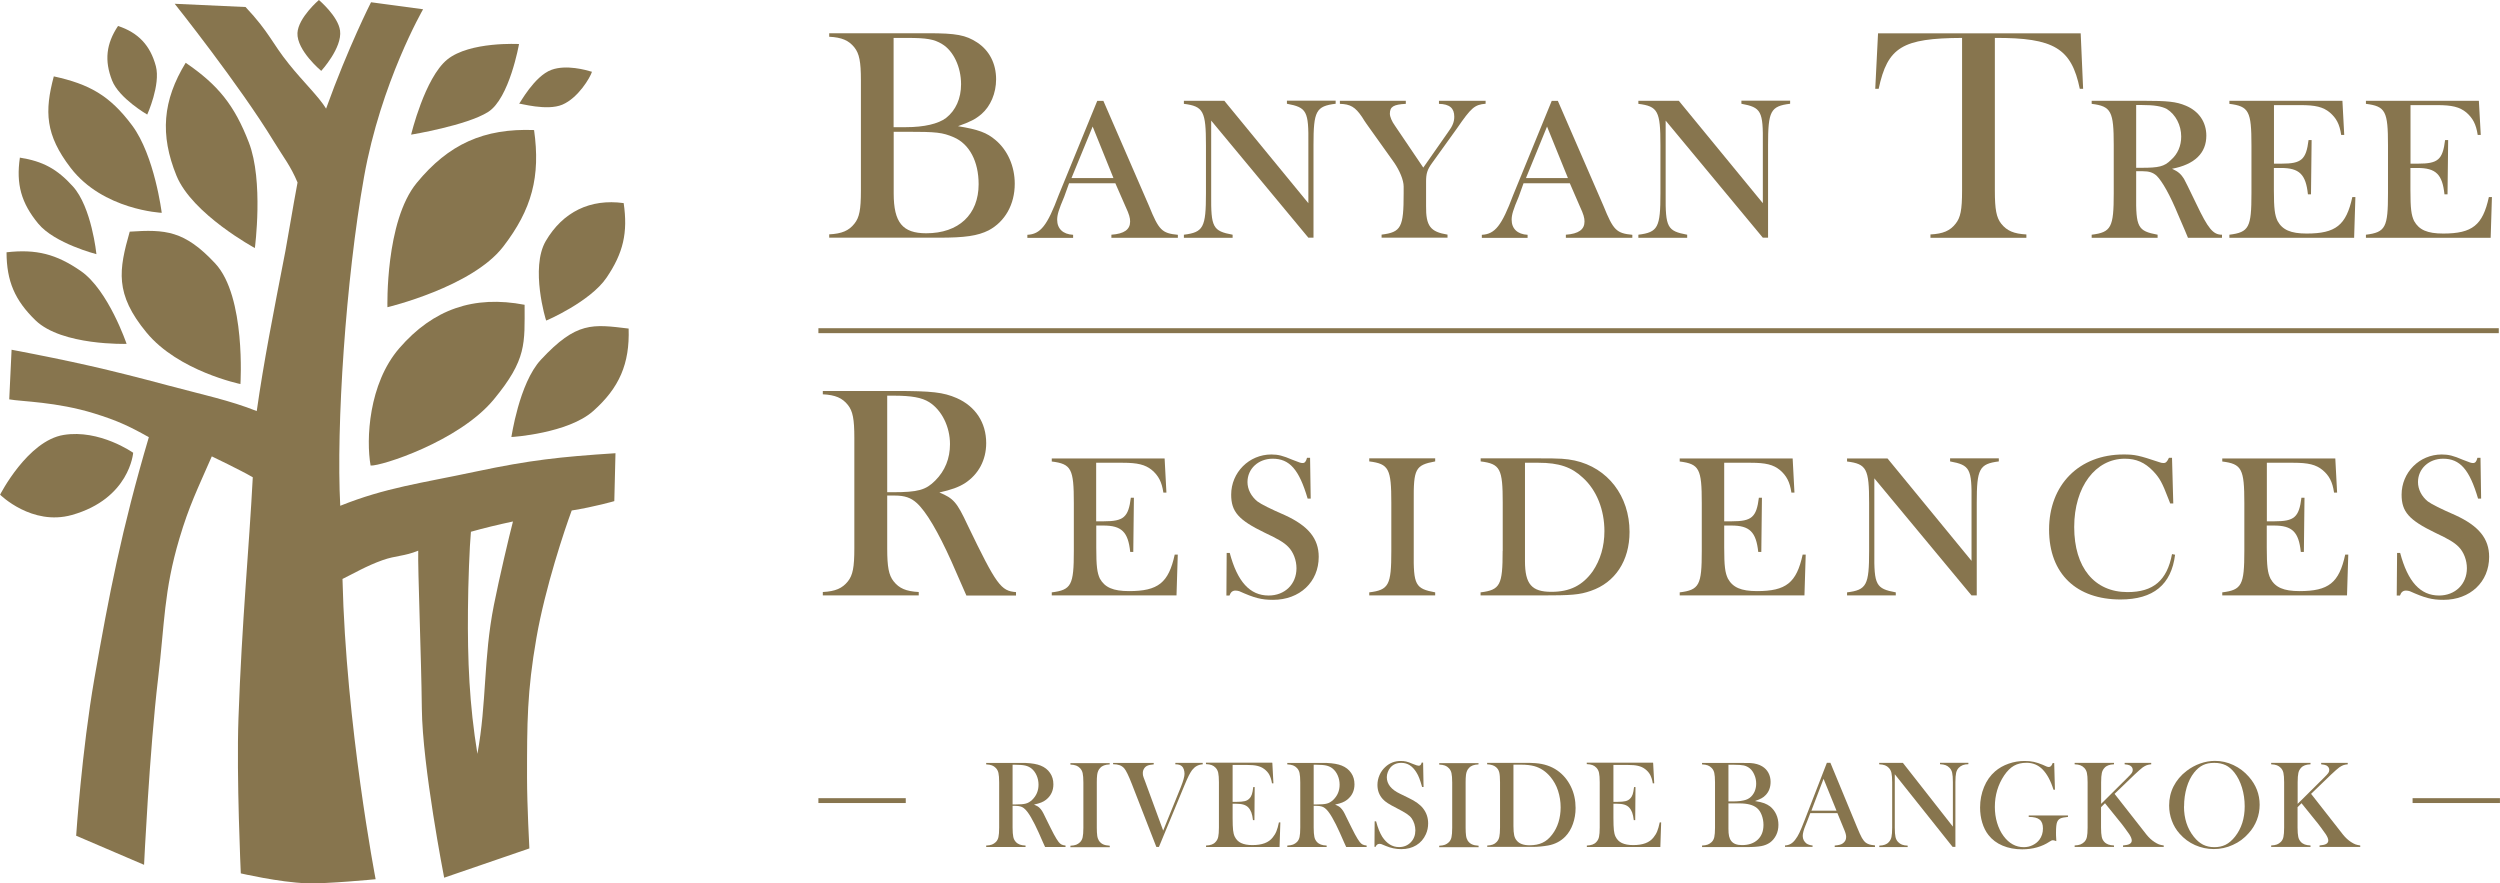 <?xml version="1.0" encoding="UTF-8"?>
<svg id="a" data-name="Layer 1" xmlns="http://www.w3.org/2000/svg" width="200" height="70.67" viewBox="0 0 277.56 98.08">
  <g>
    <path d="m37.76,56.16c5.07-2.03,8.95-2.5,15.1-3.81,5.95-1.26,9.29-1.63,15.47-2.03l-.13,5.32s-2.12.62-4.73,1.04c-.75,2.02-2.94,8.52-3.92,14.16-1.04,5.97-1.04,9.44-1.04,15.5,0,3.07.26,7.86.26,7.86l-9.46,3.25s-2.42-12.37-2.48-18.8c-.06-5.76-.46-15.49-.4-17.51-1.57.64-2.44.52-3.95,1.05-1.81.64-3.34,1.55-4.46,2.09.38,16.21,3.68,33.34,3.68,33.34,0,0-5.47.53-7.65.45-3.06-.11-7.32-1.1-7.32-1.1,0,0-.49-10.66-.26-17.2.38-10.84,1.18-18.87,1.59-26.78-1.33-.78-4.55-2.32-4.55-2.32-1.61,3.69-2.51,5.46-3.6,9.13-1.74,5.86-1.63,9.43-2.36,15.5-.96,8.05-1.56,20.72-1.56,20.72l-7.54-3.23s.62-9.4,2.03-17.49c1.61-9.21,3.01-16.5,6.04-26.76-2.24-1.26-3.59-1.87-6.04-2.63-4.21-1.31-8.13-1.32-9.46-1.57l.26-5.51c6.81,1.3,10.63,2.16,17.32,3.95,3.89,1.04,6.91,1.67,9.9,2.86.78-5.48,1.8-10.64,3.18-17.76.34-1.81.79-4.65,1.35-7.62-.78-1.86-1.56-2.79-2.62-4.53C26.59,9.45,19.39.42,19.39.42l7.87.36c2.68,2.86,2.88,3.93,4.83,6.35,1.56,1.95,3.29,3.59,4.11,4.93,2.45-6.81,4.99-11.81,4.99-11.81l5.78.78s-4.69,8.12-6.56,18.63c-2.03,11.41-3.1,27.69-2.64,36.48Zm19.18,1.74c-1.63.35-3.22.73-4.66,1.14-.15,1.57-.31,5.72-.33,8.67-.05,5.57.15,10.5,1.05,15.99,1.05-5.77.65-10.56,1.83-16.52.58-2.93,1.7-7.69,2.12-9.29Z" fill="#87754e" stroke-width="0"/>
    <path d="m0,54.93s3.05-5.99,7.06-6.64c4-.65,7.72,1.98,7.72,1.98,0,0-.38,5.1-6.81,6.91-4.44,1.24-7.96-2.25-7.96-2.25Z" fill="#87754e" stroke-width="0"/>
    <path d="m20.61,6.97c3.63,2.48,5.42,4.73,7.01,8.84,1.66,4.27.67,11.73.67,11.73,0,0-6.95-3.76-8.7-8.03-1.85-4.54-1.54-8.35,1.02-12.54Z" fill="#87754e" stroke-width="0"/>
    <path d="m14.4,25.72c3.94-.26,6.07-.14,9.49,3.53,3.42,3.67,2.8,13.39,2.8,13.39,0,0-6.89-1.42-10.43-5.72-3.55-4.3-3.07-6.95-1.86-11.21Z" fill="#87754e" stroke-width="0"/>
    <path d="m2.2,17.5c2.57.41,4.13,1.26,5.88,3.19,2.09,2.3,2.62,7.53,2.62,7.53,0,0-4.65-1.19-6.46-3.39-1.89-2.29-2.47-4.39-2.04-7.32Z" fill="#87754e" stroke-width="0"/>
    <path d="m5.97,8.47c-1.04,3.9-.95,6.5,1.87,10.17,3.6,4.69,10.11,4.99,10.11,4.99,0,0-.79-6.36-3.29-9.71-2.5-3.35-4.78-4.58-8.69-5.44Z" fill="#87754e" stroke-width="0"/>
    <path d="m.73,28.01c3.3-.37,5.52.2,8.25,2.09,3.05,2.12,5.07,8.08,5.07,8.08,0,0-7.18.22-10.11-2.61-2.3-2.23-3.21-4.35-3.22-7.55Z" fill="#87754e" stroke-width="0"/>
    <path d="m13.09,2.88c2.27.75,3.59,2.16,4.21,4.47.54,2.06-.96,5.37-.96,5.37,0,0-3.13-1.81-3.9-3.78-.87-2.21-.66-4.08.66-6.06Z" fill="#87754e" stroke-width="0"/>
    <path d="m35.4,0s2.14,1.8,2.35,3.4c.26,1.91-2.09,4.47-2.09,4.47,0,0-2.73-2.27-2.64-4.21.09-1.7,2.38-3.66,2.38-3.66Z" fill="#87754e" stroke-width="0"/>
    <path d="m45.64,14.95s6.19-1.02,8.55-2.52c2.37-1.5,3.43-7.54,3.43-7.54,0,0-5.46-.31-7.97,1.72-2.5,2.04-4.01,8.34-4.01,8.34Z" fill="#87754e" stroke-width="0"/>
    <path d="m59.29,14.43c.73,5.18-.24,8.82-3.43,12.96-3.45,4.48-12.85,6.72-12.85,6.72,0,0-.26-9.53,3.25-13.8,3.54-4.31,7.46-6.08,13.04-5.87Z" fill="#87754e" stroke-width="0"/>
    <path d="m57.63,11.51c.06-.06,3.08.84,4.8.11,1.76-.75,3.08-2.99,3.29-3.65-.66-.2-2.84-.82-4.49-.22-1.91.69-3.54,3.77-3.6,3.77Z" fill="#87754e" stroke-width="0"/>
    <path d="m41.14,51.69c1.09.1,9.82-2.67,13.68-7.34,3.68-4.46,3.42-6.19,3.42-10.51-5.63-1.08-10.15.48-13.91,4.82-3.42,3.95-3.7,10.15-3.19,13.03Z" fill="#87754e" stroke-width="0"/>
    <path d="m56.77,48.52c0,.12.84-5.96,3.28-8.58,3.97-4.27,5.74-3.94,9.74-3.46.13,3.89-1.03,6.59-3.95,9.17-2.78,2.46-8.96,2.88-9.08,2.87Z" fill="#87754e" stroke-width="0"/>
    <path d="m60.64,35.6c-.05-.05-1.79-5.86-.05-8.84,1.9-3.24,4.94-4.72,8.65-4.21.48,3.28-.04,5.54-1.91,8.29-1.8,2.65-6.68,4.77-6.69,4.75Z" fill="#87754e" stroke-width="0"/>
  </g>
  <path d="m98.5,54.65v-10.72h.68c2.04,0,3.16.21,3.98.72,1.39.88,2.31,2.72,2.31,4.66,0,1.6-.55,2.96-1.64,4.05-1.05,1.05-1.91,1.29-4.7,1.29h-.65Zm0,.37h.82c1.12,0,1.81.24,2.45.82,1.06.95,2.39,3.23,3.85,6.47,1.19,2.72,1.26,2.89,1.67,3.81h5.51v-.38c-1.67-.13-2.15-.75-5.38-7.45-1.19-2.55-1.56-2.96-3.13-3.61,1.36-.31,2.11-.58,2.82-1.02,1.53-.99,2.38-2.59,2.38-4.46,0-2.28-1.19-4.08-3.27-5-1.5-.65-2.76-.79-6.84-.79h-8.03v.37c1.4.07,2.17.41,2.79,1.19.54.68.71,1.57.71,3.64v12.29c0,2.07-.17,2.96-.71,3.64-.62.78-1.39,1.12-2.79,1.19v.38h10.65v-.38c-1.4-.07-2.18-.41-2.79-1.19-.54-.68-.71-1.6-.71-3.64v-5.89Z" fill="#87754e" stroke-width="0"/>
  <path d="m129.29,50.9h-12.52v.34c2.18.27,2.45.82,2.45,4.6v5.34c0,3.78-.27,4.32-2.45,4.59v.34h13.85l.14-4.53h-.34c-.68,3.13-1.84,4.05-5.07,4.05-1.77,0-2.69-.41-3.24-1.39-.3-.65-.4-1.36-.4-3.44v-2.45h.78c2.04,0,2.76.71,2.99,2.93h.34l.07-6.02h-.34c-.27,2.17-.79,2.62-3,2.62h-.85v-6.5h2.93c1.66,0,2.52.2,3.27.82.71.61,1.09,1.3,1.26,2.49h.34l-.2-3.78Z" fill="#87754e" stroke-width="0"/>
  <path d="m136.16,66.12h.34c.14-.38.34-.55.68-.55.14,0,.31.04.41.07,1.67.75,2.45.96,3.75.96,2.96,0,5.07-1.98,5.07-4.77,0-2.04-1.16-3.44-3.75-4.63q-2.42-1.05-3.06-1.53c-.68-.55-1.1-1.33-1.1-2.15,0-1.46,1.19-2.59,2.8-2.59,1.87,0,2.93,1.19,3.88,4.43h.34l-.07-4.53h-.34c-.11.41-.24.58-.48.58-.2,0-.31-.03-1.16-.37-1.03-.44-1.57-.58-2.32-.58-2.48,0-4.46,2-4.46,4.46,0,1.9.82,2.82,3.71,4.22,1.53.72,2.15,1.09,2.62,1.57.58.58.92,1.5.92,2.38,0,1.77-1.29,3.03-3.09,3.03-2.08,0-3.47-1.53-4.32-4.73h-.34l-.03,4.73Z" fill="#87754e" stroke-width="0"/>
  <path d="m154.47,61.18c0,3.78-.27,4.32-2.45,4.59v.34h7.32v-.34c-2.21-.41-2.42-.82-2.38-4.46v-5.62c-.03-3.64.17-4.05,2.38-4.46v-.34h-7.32v.34c2.18.27,2.45.82,2.45,4.6v5.34Z" fill="#87754e" stroke-width="0"/>
  <path d="m169.31,51.38h1.5c2.28,0,3.68.48,4.94,1.67,1.53,1.39,2.38,3.57,2.38,5.92,0,1.7-.45,3.2-1.3,4.46-1.12,1.56-2.52,2.28-4.59,2.28-2.18,0-2.93-.85-2.93-3.4v-10.93Zm-2.48,9.8c0,3.78-.27,4.32-2.45,4.59v.34h6.7c3.41,0,4.29-.07,5.55-.51,2.69-.92,4.29-3.34,4.29-6.54,0-3.98-2.41-7.12-6.09-7.93-1.02-.2-1.46-.24-4.01-.24h-6.43v.34c2.18.27,2.45.82,2.45,4.6v5.34Z" fill="#87754e" stroke-width="0"/>
  <path d="m199.02,50.9h-12.53v.34c2.18.27,2.45.82,2.45,4.6v5.34c0,3.78-.27,4.32-2.45,4.59v.34h13.85l.14-4.53h-.34c-.68,3.13-1.84,4.05-5.07,4.05-1.77,0-2.69-.41-3.23-1.39-.31-.65-.41-1.36-.41-3.44v-2.45h.79c2.04,0,2.75.71,2.99,2.93h.34l.07-6.02h-.34c-.27,2.17-.79,2.62-3,2.62h-.85v-6.5h2.93c1.67,0,2.52.2,3.27.82.71.61,1.09,1.3,1.26,2.49h.34l-.2-3.78Z" fill="#87754e" stroke-width="0"/>
  <path d="m218.89,62.27l-9.33-11.37h-4.49v.34c2.18.27,2.45.82,2.45,4.6v5.34c0,3.78-.27,4.32-2.45,4.59v.34h5.41v-.34c-2.21-.41-2.42-.82-2.38-4.46v-8.2l10.79,13h.58v-10.28c0-3.78.28-4.32,2.45-4.6v-.34h-5.41v.34c2.22.41,2.42.82,2.38,4.46v6.57Z" fill="#87754e" stroke-width="0"/>
  <path d="m241.15,50.83h-.34c-.21.44-.34.58-.61.58-.14,0-.31-.03-.48-.1-2.24-.75-2.69-.85-3.95-.85-4.94,0-8.27,3.37-8.27,8.34s3.1,7.76,7.93,7.76c3.64,0,5.65-1.64,6.06-4.97l-.34-.07c-.55,2.93-2.08,4.22-4.94,4.22-3.67,0-5.92-2.72-5.92-7.22s2.38-7.59,5.62-7.59c1.26,0,2.21.41,3.13,1.36.75.79,1.02,1.3,1.7,3.07l.21.54h.34l-.14-5.07Z" fill="#87754e" stroke-width="0"/>
  <path d="m259.26,50.9h-12.53v.34c2.17.27,2.45.82,2.45,4.6v5.34c0,3.78-.28,4.32-2.45,4.59v.34h13.85l.14-4.53h-.34c-.68,3.13-1.84,4.05-5.07,4.05-1.77,0-2.69-.41-3.23-1.39-.31-.65-.41-1.36-.41-3.44v-2.45h.79c2.04,0,2.76.71,2.99,2.93h.34l.07-6.02h-.34c-.27,2.17-.78,2.62-2.99,2.62h-.85v-6.5h2.93c1.67,0,2.52.2,3.27.82.72.61,1.09,1.3,1.26,2.49h.34l-.2-3.78Z" fill="#87754e" stroke-width="0"/>
  <path d="m266.12,66.12h.34c.13-.38.34-.55.68-.55.14,0,.31.04.41.07,1.67.75,2.45.96,3.74.96,2.96,0,5.07-1.98,5.07-4.77,0-2.04-1.16-3.44-3.75-4.63q-2.41-1.05-3.06-1.53c-.68-.55-1.09-1.33-1.09-2.15,0-1.46,1.19-2.59,2.79-2.59,1.87,0,2.93,1.19,3.88,4.43h.34l-.07-4.53h-.34c-.1.41-.24.58-.48.58-.2,0-.31-.03-1.16-.37-1.02-.44-1.57-.58-2.32-.58-2.49,0-4.46,2-4.46,4.46,0,1.9.82,2.82,3.71,4.22,1.53.72,2.14,1.09,2.62,1.57.58.58.92,1.5.92,2.38,0,1.77-1.3,3.03-3.09,3.03-2.08,0-3.47-1.53-4.32-4.73h-.34l-.04,4.73Z" fill="#87754e" stroke-width="0"/>
  <path d="m99.21,14.63h1.4c3.37,0,4.01.07,5.28.61,1.74.75,2.76,2.69,2.76,5.21,0,3.37-2.21,5.45-5.82,5.45-2.62,0-3.61-1.19-3.61-4.42v-6.84Zm0-10.42h1.53c2.12,0,2.97.14,3.85.68,1.26.75,2.11,2.55,2.11,4.46,0,1.57-.58,2.9-1.67,3.75-.85.64-2.41,1.02-4.46,1.02h-1.36V4.21Zm-7.15-.51v.38c1.4.07,2.18.41,2.8,1.19.54.68.72,1.57.72,3.64v12.28c0,2.08-.17,2.96-.72,3.64-.61.78-1.4,1.12-2.8,1.19v.37h12.19c2.86,0,4.29-.2,5.52-.82,1.8-.96,2.89-2.86,2.89-5.17,0-1.94-.79-3.71-2.11-4.83-.99-.85-1.94-1.19-4.19-1.56,1.36-.48,1.94-.78,2.59-1.33,1.02-.88,1.64-2.32,1.64-3.88,0-1.74-.75-3.2-2.11-4.09-1.26-.82-2.32-1.02-5.45-1.02h-10.96Z" fill="#87754e" stroke-width="0"/>
  <path d="m123.62,19.77h-4.66l2.35-5.72,2.31,5.72Zm7.15,6.64v-.34c-1.77-.17-2.11-.51-3.2-3.2l-5.07-11.67h-.68l-4.29,10.48c-1.26,3.37-2.01,4.32-3.47,4.39v.34h5.08v-.34c-1.13-.06-1.77-.68-1.77-1.67,0-.55.17-1.12.78-2.55l.54-1.5h5.14l1.13,2.58c.41.88.51,1.26.51,1.67,0,.88-.65,1.36-2.08,1.46v.34h7.39Z" fill="#87754e" stroke-width="0"/>
  <path d="m145.26,22.56l-9.33-11.37h-4.49v.34c2.17.27,2.45.82,2.45,4.59v5.35c0,3.78-.28,4.32-2.45,4.59v.34h5.41v-.34c-2.21-.41-2.41-.82-2.38-4.46v-8.21l10.79,13h.57v-10.28c0-3.78.27-4.32,2.46-4.59v-.34h-5.41v.34c2.21.41,2.42.82,2.38,4.46v6.57Z" fill="#87754e" stroke-width="0"/>
  <path d="m164.93,11.19h-5.17v.34c1.19.03,1.7.48,1.7,1.43,0,.54-.17,1.02-.68,1.7l-2.76,3.95-3.13-4.63c-.37-.51-.58-1.02-.58-1.36,0-.78.41-1.02,1.77-1.09v-.34h-7.32v.34c1.16.03,1.7.34,2.46,1.46.17.27.34.55.51.78l3.06,4.29c.61.89,1.05,1.94,1.05,2.65v.75c0,3.78-.27,4.32-2.45,4.59v.34h7.32v-.34c-1.91-.31-2.41-.95-2.38-3.2v-2.69c0-.88.13-1.33.68-2.08l2.76-3.84c1.57-2.28,1.94-2.62,3.17-2.72v-.34Z" fill="#87754e" stroke-width="0"/>
  <path d="m174.08,19.77h-4.66l2.34-5.72,2.32,5.72Zm7.15,6.64v-.34c-1.77-.17-2.11-.51-3.2-3.2l-5.07-11.67h-.68l-4.29,10.48c-1.26,3.37-2.01,4.32-3.47,4.39v.34h5.08v-.34c-1.13-.06-1.77-.68-1.77-1.67,0-.55.17-1.12.78-2.55l.54-1.5h5.14l1.12,2.58c.41.88.51,1.26.51,1.67,0,.88-.65,1.36-2.07,1.46v.34h7.38Z" fill="#87754e" stroke-width="0"/>
  <path d="m195.72,22.56l-9.33-11.37h-4.49v.34c2.18.27,2.45.82,2.45,4.59v5.35c0,3.78-.27,4.32-2.45,4.59v.34h5.42v-.34c-2.22-.41-2.42-.82-2.39-4.46v-8.21l10.79,13h.58v-10.28c0-3.78.27-4.32,2.45-4.59v-.34h-5.41v.34c2.21.41,2.42.82,2.38,4.46v6.57Z" fill="#87754e" stroke-width="0"/>
  <path d="m217.84,21.2c0,2.08-.17,2.96-.72,3.64-.61.78-1.39,1.12-2.79,1.19v.37h10.65v-.37c-1.39-.07-2.17-.41-2.79-1.19-.54-.68-.71-1.6-.71-3.64V4.21c6.57-.03,8.51,1.16,9.43,5.65h.37l-.27-6.16h-22.5l-.31,6.16h.38c.99-4.63,2.62-5.62,9.26-5.65v16.98Z" fill="#87754e" stroke-width="0"/>
  <path d="m237.17,18.64v-6.98h.61c1.43,0,2.21.14,2.79.44.99.61,1.6,1.81,1.6,3.06,0,1.02-.37,1.94-1.16,2.62-.72.71-1.33.85-3.24.85h-.61Zm-4.94-7.45v.34c2.17.27,2.45.82,2.45,4.59v5.35c0,3.78-.28,4.32-2.45,4.59v.34h7.32v-.34c-2.21-.41-2.42-.82-2.38-4.46v-2.59h.71c.72,0,1.16.14,1.57.51.61.61,1.47,2.11,2.38,4.32l.75,1.74.34.82h3.78v-.34c-.99,0-1.53-.65-2.86-3.44-.92-1.91-1.19-2.45-1.36-2.76-.34-.54-.65-.82-1.33-1.12,2.52-.48,3.81-1.74,3.81-3.68,0-1.5-.82-2.72-2.29-3.33-1.05-.44-1.97-.54-4.76-.54h-5.69Z" fill="#87754e" stroke-width="0"/>
  <path d="m260.05,11.19h-12.53v.34c2.17.27,2.45.82,2.45,4.59v5.35c0,3.78-.27,4.32-2.45,4.59v.34h13.85l.14-4.52h-.34c-.68,3.13-1.84,4.05-5.07,4.05-1.77,0-2.69-.41-3.23-1.39-.31-.65-.41-1.36-.41-3.44v-2.45h.79c2.04,0,2.76.71,2.99,2.93h.34l.07-6.03h-.34c-.27,2.18-.79,2.62-2.99,2.62h-.85v-6.5h2.93c1.67,0,2.52.2,3.27.82.72.62,1.09,1.29,1.26,2.49h.34l-.2-3.78Z" fill="#87754e" stroke-width="0"/>
  <path d="m275.21,11.19h-12.53v.34c2.18.27,2.45.82,2.45,4.59v5.35c0,3.78-.27,4.32-2.45,4.59v.34h13.85l.14-4.52h-.34c-.68,3.13-1.84,4.05-5.07,4.05-1.77,0-2.68-.41-3.23-1.39-.31-.65-.41-1.36-.41-3.44v-2.45h.79c2.04,0,2.76.71,2.99,2.93h.34l.07-6.03h-.34c-.27,2.18-.78,2.62-2.99,2.62h-.85v-6.5h2.93c1.67,0,2.52.2,3.27.82.71.62,1.08,1.29,1.26,2.49h.34l-.21-3.78Z" fill="#87754e" stroke-width="0"/>
  <polygon points="90.86 89.16 90.86 88.62 100.56 88.62 100.56 89.16 90.86 89.16 90.86 89.16" fill="#87754e" stroke-width="0"/>
  <polygon points="267.86 89.16 267.86 88.62 277.56 88.62 277.56 89.16 267.86 89.16 267.86 89.16" fill="#87754e" stroke-width="0"/>
  <polygon points="90.86 36.99 90.86 36.44 277.43 36.44 277.43 36.99 90.86 36.99 90.86 36.99" fill="#87754e" stroke-width="0"/>
  <g>
    <path d="m112.42,89.47v2.42c0,.46.03.81.08,1.04.05.23.15.41.29.56.12.13.27.22.43.28.16.06.37.1.64.11v.16h-4.37v-.16c.26-.01.48-.05.64-.11.16-.06.3-.16.43-.28.15-.15.24-.33.29-.55s.08-.57.08-1.04v-5.04c0-.47-.03-.82-.08-1.04s-.15-.41-.29-.55c-.12-.13-.27-.23-.43-.29s-.38-.1-.64-.11v-.16h3.29c.55,0,.91,0,1.09,0,.71.03,1.26.13,1.66.29.45.18.8.45,1.05.82.25.36.37.78.37,1.26,0,.71-.27,1.28-.81,1.71-.16.13-.34.23-.54.31-.2.08-.46.16-.8.23.27.11.48.23.61.36.1.1.2.22.29.36s.22.4.39.76c.41.83.71,1.44.92,1.83.21.39.38.66.52.84.11.14.22.24.33.29.11.05.25.09.44.11v.16h-2.27c-.11-.25-.19-.41-.22-.48l-.48-1.09c-.29-.65-.58-1.23-.87-1.73-.29-.5-.56-.84-.8-1.02-.12-.09-.25-.16-.4-.19s-.31-.06-.52-.06h-.33Zm0-.15h.26c.57,0,.97-.03,1.21-.1.24-.06.47-.2.69-.4.48-.46.72-1.02.72-1.7,0-.36-.07-.7-.21-1.02-.14-.32-.33-.58-.58-.78-.19-.15-.42-.26-.68-.32s-.64-.09-1.13-.09h-.28v4.4Z" fill="#87754e" stroke-width="0"/>
    <path d="m123.2,84.71v.16c-.26.01-.47.05-.63.11-.16.06-.31.15-.43.29-.18.18-.29.44-.33.76-.03.24-.04.52-.04.83v5.04c0,.38.02.68.05.9s.1.39.18.53c.12.18.27.32.46.41s.44.14.75.16v.16h-4.37v-.16c.26-.01.48-.05.64-.11.16-.06.3-.16.43-.28.15-.15.24-.33.29-.55s.08-.57.08-1.04v-5.04c0-.47-.03-.82-.08-1.04s-.15-.41-.29-.55c-.12-.13-.27-.23-.43-.29s-.38-.1-.64-.11v-.16h4.37Z" fill="#87754e" stroke-width="0"/>
    <path d="m123.58,84.71h4.51v.16c-.34.03-.59.08-.74.16-.14.07-.25.17-.34.32s-.13.3-.13.47c0,.12.01.22.03.31s.09.29.21.59l2.02,5.5,1.96-4.83c.27-.68.41-1.17.41-1.48,0-.17-.03-.33-.08-.49s-.13-.27-.22-.35c-.09-.08-.19-.13-.3-.16s-.25-.05-.42-.05v-.16h3.04v.16c-.25.02-.47.08-.65.18-.19.1-.36.25-.53.46-.11.15-.23.35-.36.6-.13.25-.3.64-.52,1.17l-2.8,6.76h-.29l-2.72-6.99c-.36-.92-.64-1.5-.85-1.74-.14-.15-.3-.27-.5-.34-.2-.07-.44-.11-.73-.11v-.16Z" fill="#87754e" stroke-width="0"/>
    <path d="m141.26,84.71l.12,2.26h-.16c-.06-.38-.16-.69-.29-.94s-.33-.47-.59-.66c-.21-.16-.47-.27-.76-.34s-.68-.1-1.16-.1h-1.57v4.1h.41c.42,0,.73-.03.94-.08s.38-.15.51-.29c.13-.13.22-.29.28-.47.06-.18.11-.45.15-.8h.16s-.03,3.67-.03,3.67h-.16c-.04-.35-.1-.63-.18-.85-.08-.21-.19-.4-.33-.55-.14-.15-.31-.25-.53-.32s-.5-.1-.83-.1h-.39v1.57c0,.62.02,1.08.05,1.36s.09.52.18.71c.16.33.39.57.71.72.32.15.74.23,1.25.23.55,0,1-.07,1.37-.21s.67-.35.9-.65c.16-.2.3-.42.4-.67.1-.25.2-.58.28-.99h.16s-.09,2.73-.09,2.73h-8.16v-.16c.26-.01.47-.05.63-.11.16-.06.31-.15.43-.29.14-.15.24-.33.29-.56.05-.23.08-.57.08-1.04v-5.04c0-.46-.03-.81-.08-1.04-.05-.23-.15-.41-.29-.56-.12-.13-.27-.23-.43-.29-.16-.06-.38-.1-.64-.11v-.16h7.35Z" fill="#87754e" stroke-width="0"/>
    <path d="m145.85,89.47v2.42c0,.46.03.81.08,1.04.05.23.15.41.29.56.12.13.27.22.43.28.16.06.37.1.64.11v.16h-4.37v-.16c.26-.01.48-.05.64-.11.16-.06.3-.16.43-.28.15-.15.24-.33.29-.55s.08-.57.08-1.04v-5.04c0-.47-.03-.82-.08-1.04s-.15-.41-.29-.55c-.12-.13-.27-.23-.43-.29s-.38-.1-.64-.11v-.16h3.29c.55,0,.91,0,1.09,0,.71.03,1.26.13,1.66.29.45.18.8.45,1.05.82.25.36.37.78.37,1.26,0,.71-.27,1.28-.81,1.71-.16.13-.34.23-.54.31-.2.08-.46.16-.8.23.27.11.48.23.61.36.1.1.2.22.29.36s.22.4.39.76c.41.83.71,1.44.92,1.83.21.39.38.66.52.84.11.14.22.24.33.29.11.05.25.09.44.11v.16h-2.27c-.11-.25-.19-.41-.22-.48l-.48-1.09c-.29-.65-.58-1.23-.87-1.73-.29-.5-.56-.84-.8-1.02-.12-.09-.25-.16-.4-.19s-.31-.06-.52-.06h-.33Zm0-.15h.26c.57,0,.97-.03,1.21-.1.24-.06.47-.2.69-.4.48-.46.72-1.02.72-1.7,0-.36-.07-.7-.21-1.02-.14-.32-.33-.58-.58-.78-.19-.15-.42-.26-.68-.32s-.64-.09-1.13-.09h-.28v4.4Z" fill="#87754e" stroke-width="0"/>
    <path d="m152.6,94.01l.02-2.82h.16c.19.73.42,1.29.68,1.71.5.76,1.12,1.15,1.87,1.15.52,0,.96-.18,1.3-.53s.51-.8.51-1.33c0-.23-.04-.47-.11-.71-.08-.24-.18-.45-.3-.62-.13-.18-.32-.35-.56-.51-.24-.16-.61-.37-1.1-.62-.43-.22-.76-.4-.99-.55-.23-.15-.42-.3-.56-.46-.39-.43-.59-.95-.59-1.57,0-.38.08-.74.23-1.09.15-.35.37-.65.64-.9.48-.45,1.05-.67,1.72-.67.21,0,.41.02.59.06s.43.13.73.26c.23.09.38.15.46.17s.16.04.22.04c.16,0,.27-.12.32-.35h.16l.05,2.71h-.16c-.12-.43-.23-.76-.32-.99s-.19-.44-.32-.64c-.22-.36-.47-.62-.74-.79-.27-.17-.58-.26-.93-.26-.51,0-.91.17-1.21.52-.12.14-.22.31-.29.5-.07.19-.11.38-.11.57,0,.76.49,1.38,1.47,1.84l.96.47c.74.35,1.28.74,1.6,1.16.37.47.56,1.03.56,1.66,0,.42-.08.82-.25,1.2-.24.53-.59.94-1.07,1.23s-1.03.43-1.67.43c-.59,0-1.15-.12-1.7-.35-.28-.12-.45-.19-.51-.21s-.12-.03-.18-.03c-.22,0-.37.11-.45.33h-.16Z" fill="#87754e" stroke-width="0"/>
    <path d="m164.15,84.71v.16c-.26.01-.47.05-.63.11-.16.06-.31.15-.43.29-.18.18-.29.44-.33.76-.03.24-.04.52-.04.83v5.04c0,.38.02.68.05.9s.1.39.18.53c.12.18.27.32.46.41s.44.14.75.16v.16h-4.37v-.16c.26-.01.48-.05.64-.11.16-.06.3-.16.43-.28.15-.15.24-.33.29-.55s.08-.57.08-1.04v-5.04c0-.47-.03-.82-.08-1.04s-.15-.41-.29-.55c-.12-.13-.27-.23-.43-.29s-.38-.1-.64-.11v-.16h4.37Z" fill="#87754e" stroke-width="0"/>
    <path d="m165.1,93.88c.26-.01.48-.05.64-.11s.3-.15.43-.29c.14-.15.24-.33.29-.56.05-.23.08-.57.08-1.04v-5.04c0-.5-.03-.87-.09-1.1-.06-.23-.18-.42-.36-.57-.22-.19-.55-.29-.98-.31v-.16h3.76c.83,0,1.37,0,1.59.03.96.07,1.78.35,2.45.82.64.45,1.13,1.04,1.49,1.77s.53,1.53.53,2.39c0,.63-.1,1.22-.3,1.78-.2.56-.48,1.02-.84,1.39-.51.52-1.14.85-1.89.99-.57.1-1.14.16-1.73.16h-5.05v-.16Zm2.93-8.96v6.79c0,.45.03.79.08,1.02s.14.43.28.59c.29.36.77.53,1.42.53.56,0,1.04-.09,1.44-.28.4-.18.75-.48,1.07-.9.31-.4.55-.86.71-1.38.16-.52.24-1.07.24-1.65,0-.65-.1-1.26-.29-1.85s-.48-1.09-.84-1.53c-.51-.61-1.11-1.01-1.81-1.2-.38-.1-.87-.16-1.46-.16h-.83Z" fill="#87754e" stroke-width="0"/>
    <path d="m183.54,84.71l.12,2.26h-.16c-.06-.38-.16-.69-.29-.94s-.33-.47-.59-.66c-.21-.16-.47-.27-.76-.34s-.68-.1-1.16-.1h-1.57v4.1h.41c.42,0,.73-.03.94-.08s.38-.15.51-.29c.13-.13.22-.29.28-.47.06-.18.11-.45.15-.8h.16s-.03,3.67-.03,3.67h-.16c-.04-.35-.1-.63-.18-.85-.08-.21-.19-.4-.33-.55-.14-.15-.31-.25-.53-.32s-.5-.1-.83-.1h-.39v1.57c0,.62.02,1.08.05,1.36s.09.52.18.71c.16.33.39.57.71.72.32.15.74.23,1.25.23.55,0,1-.07,1.37-.21s.67-.35.9-.65c.16-.2.3-.42.4-.67.1-.25.2-.58.28-.99h.16s-.09,2.73-.09,2.73h-8.16v-.16c.26-.01.47-.05.63-.11.16-.06.31-.15.43-.29.14-.15.24-.33.29-.56.05-.23.08-.57.08-1.04v-5.04c0-.46-.03-.81-.08-1.04-.05-.23-.15-.41-.29-.56-.12-.13-.27-.23-.43-.29-.16-.06-.38-.1-.64-.11v-.16h7.35Z" fill="#87754e" stroke-width="0"/>
    <path d="m188.97,94.04v-.16c.26-.01.48-.05.64-.11.16-.06.3-.16.43-.28.15-.15.24-.33.29-.55s.08-.57.08-1.04v-5.04c0-.47-.03-.82-.08-1.04s-.15-.41-.29-.55c-.12-.13-.27-.23-.43-.29s-.38-.1-.64-.11v-.16h4.49c.46,0,.75,0,.9.01.52.04.95.16,1.29.37.3.18.53.42.69.72.16.3.24.63.24,1,0,.6-.18,1.09-.55,1.47-.13.14-.28.26-.45.35s-.41.2-.73.31c.44.07.78.15,1.02.24s.46.21.66.36c.29.24.52.53.68.89.16.35.24.73.24,1.15s-.08.79-.25,1.14c-.17.34-.4.62-.69.83-.27.19-.59.32-.96.39-.37.07-.89.11-1.57.11h-5Zm2.93-9.12v4.06h.55c.26,0,.53-.02.81-.05.24-.04.44-.08.58-.13.15-.05.28-.12.41-.21.23-.17.41-.4.54-.67.12-.27.19-.57.19-.9,0-.35-.06-.68-.2-.99-.13-.31-.3-.55-.52-.73-.19-.15-.4-.25-.64-.31-.24-.05-.6-.08-1.09-.08h-.64Zm0,4.27v2.82c0,.34.02.62.07.83.05.21.13.39.24.53.23.31.63.46,1.2.46.73,0,1.31-.2,1.74-.6.43-.4.64-.95.64-1.64,0-.4-.07-.76-.2-1.1s-.31-.6-.53-.78c-.41-.34-1.05-.51-1.93-.51h-1.22Z" fill="#87754e" stroke-width="0"/>
    <path d="m208.19,94.04h-4.49v-.16c.41-.04.69-.1.85-.21.28-.18.42-.42.42-.74,0-.19-.06-.44-.19-.75l-.12-.29-.66-1.61h-3.01l-.36.94-.17.42c-.21.5-.31.9-.31,1.18,0,.17.04.33.11.47.08.15.18.26.3.36.18.12.41.2.68.22v.16h-3.06v-.16c.24-.01.45-.07.64-.18s.36-.27.53-.51c.15-.19.29-.43.43-.72.14-.29.32-.73.55-1.32l2.5-6.45h.39l2.97,7.18c.22.54.4.93.53,1.16s.28.41.43.53c.11.08.23.14.38.19s.35.08.64.11v.16Zm-4.29-4.03l-1.44-3.54-1.35,3.54h2.79Z" fill="#87754e" stroke-width="0"/>
    <path d="m210.37,85.95v5.95c0,.47.03.82.08,1.04.05.22.15.41.29.55.13.13.27.23.43.29.16.06.37.1.63.11v.16h-3.15v-.16c.26-.01.47-.05.63-.11.16-.06.31-.15.43-.29.14-.15.24-.33.29-.56.05-.23.08-.57.08-1.04v-5.04c0-.46-.03-.8-.08-1.03-.05-.23-.15-.41-.29-.56-.12-.13-.27-.23-.43-.29-.16-.06-.38-.1-.64-.11v-.16h2.63l5.55,7.08v-4.94c0-.47-.03-.82-.08-1.04-.05-.22-.15-.41-.29-.55-.13-.13-.27-.23-.43-.29-.16-.06-.37-.1-.63-.11v-.16h3.15v.16c-.46,0-.81.13-1.07.4-.14.15-.24.33-.29.56-.05.23-.08.57-.08,1.03v7.19h-.31l-6.44-8.09Z" fill="#87754e" stroke-width="0"/>
    <path d="m228.07,84.71l.08,2.97h-.16c-.31-1-.72-1.75-1.21-2.25s-1.09-.74-1.78-.74c-.54,0-1.01.11-1.4.33-.39.22-.75.58-1.09,1.08-.68,1.02-1.03,2.18-1.03,3.49,0,.62.08,1.21.25,1.77s.4,1.04.72,1.47c.61.82,1.36,1.23,2.24,1.23.35,0,.67-.07.98-.22s.56-.35.75-.6c.27-.36.4-.78.4-1.26,0-.45-.12-.78-.37-.98-.24-.2-.65-.3-1.21-.3v-.16h4.36v.16c-.4.04-.68.09-.84.17-.16.08-.28.2-.36.39-.09.2-.13.6-.13,1.2,0,.16,0,.42.03.77v.16c-.16-.06-.29-.1-.37-.1-.1,0-.23.05-.38.16-.4.27-.86.48-1.38.63s-1.08.22-1.66.22c-.8,0-1.53-.14-2.17-.41-.65-.27-1.17-.67-1.57-1.18-.3-.38-.53-.84-.69-1.37-.16-.53-.24-1.09-.24-1.68,0-.82.15-1.57.44-2.28s.7-1.28,1.23-1.74c.43-.37.93-.65,1.5-.85s1.16-.3,1.79-.3c.36,0,.7.03,1.01.1.31.07.64.18,1,.33l.4.18c.1.04.19.06.27.06.18,0,.32-.15.42-.44h.18Z" fill="#87754e" stroke-width="0"/>
    <path d="m233.25,89.28l2.89-2.87c.29-.28.47-.48.54-.58.07-.1.11-.22.11-.34,0-.22-.11-.39-.33-.51-.11-.05-.31-.1-.57-.12v-.16h2.95v.16c-.2.02-.37.05-.5.1-.13.05-.28.13-.44.24-.18.13-.48.4-.92.81l-2.21,2.13,3.15,4.02.39.5c.29.36.59.63.9.83.19.12.35.21.49.26s.32.09.53.12v.16h-4.52v-.16c.34-.03.59-.08.74-.17s.23-.21.23-.38c0-.18-.09-.41-.28-.7-.09-.14-.26-.37-.51-.71s-.46-.61-.64-.82l-1.54-1.91-.44.44v2.26c0,.46.03.81.08,1.04.05.23.15.41.29.56.12.13.27.22.43.28.16.06.37.1.64.11v.16h-4.37v-.16c.26-.01.48-.05.64-.11.16-.06.3-.16.43-.28.15-.15.24-.33.29-.55s.08-.57.08-1.04v-5.04c0-.47-.03-.82-.08-1.04s-.15-.41-.29-.55c-.12-.13-.27-.23-.43-.29s-.38-.1-.64-.11v-.16h4.37v.16c-.26.01-.47.05-.63.11-.16.06-.31.15-.43.29-.14.15-.24.33-.29.56-.05.23-.08.57-.08,1.04v2.43Z" fill="#87754e" stroke-width="0"/>
    <path d="m240.83,89.44c0-.77.16-1.48.49-2.13s.81-1.23,1.44-1.71c.47-.36.98-.64,1.52-.83.54-.19,1.09-.29,1.64-.29.7,0,1.38.15,2.04.46.66.31,1.23.74,1.72,1.3.8.91,1.2,1.95,1.2,3.11,0,.58-.1,1.15-.31,1.69-.21.54-.51,1.04-.92,1.48-.49.56-1.07.99-1.75,1.29-.67.31-1.38.46-2.11.46s-1.42-.15-2.08-.44-1.23-.72-1.71-1.26c-.38-.42-.67-.91-.87-1.45-.2-.54-.3-1.1-.3-1.69Zm1.65.1c0,1.32.36,2.44,1.08,3.35.32.41.67.7,1.03.89.36.18.78.28,1.25.28s.9-.09,1.26-.27c.36-.18.71-.48,1.04-.89.72-.91,1.08-2.04,1.08-3.37,0-.73-.1-1.43-.3-2.08-.2-.65-.48-1.21-.84-1.67-.29-.37-.62-.65-.97-.82-.36-.17-.78-.26-1.27-.26s-.9.08-1.25.25c-.35.17-.68.44-.98.82-.36.45-.64,1.01-.83,1.66s-.29,1.36-.29,2.11Z" fill="#87754e" stroke-width="0"/>
    <path d="m255.07,89.28l2.89-2.87c.29-.28.47-.48.54-.58.07-.1.11-.22.11-.34,0-.22-.11-.39-.33-.51-.11-.05-.31-.1-.57-.12v-.16h2.95v.16c-.2.02-.37.05-.5.1-.13.05-.28.13-.44.24-.18.13-.48.4-.92.81l-2.21,2.13,3.15,4.02.39.5c.29.36.59.63.9.83.19.12.35.21.49.26s.32.09.53.12v.16h-4.52v-.16c.34-.03.59-.08.74-.17s.23-.21.23-.38c0-.18-.09-.41-.28-.7-.09-.14-.26-.37-.51-.71s-.46-.61-.64-.82l-1.54-1.91-.44.44v2.26c0,.46.03.81.08,1.04.05.23.15.41.29.56.12.13.27.22.43.28.16.06.37.1.64.11v.16h-4.37v-.16c.26-.01.48-.05.64-.11.16-.06.3-.16.43-.28.15-.15.24-.33.29-.55s.08-.57.08-1.04v-5.04c0-.47-.03-.82-.08-1.04s-.15-.41-.29-.55c-.12-.13-.27-.23-.43-.29s-.38-.1-.64-.11v-.16h4.37v.16c-.26.01-.47.05-.63.11-.16.06-.31.15-.43.29-.14.15-.24.33-.29.56-.05.23-.08.57-.08,1.04v2.43Z" fill="#87754e" stroke-width="0"/>
  </g>
</svg>